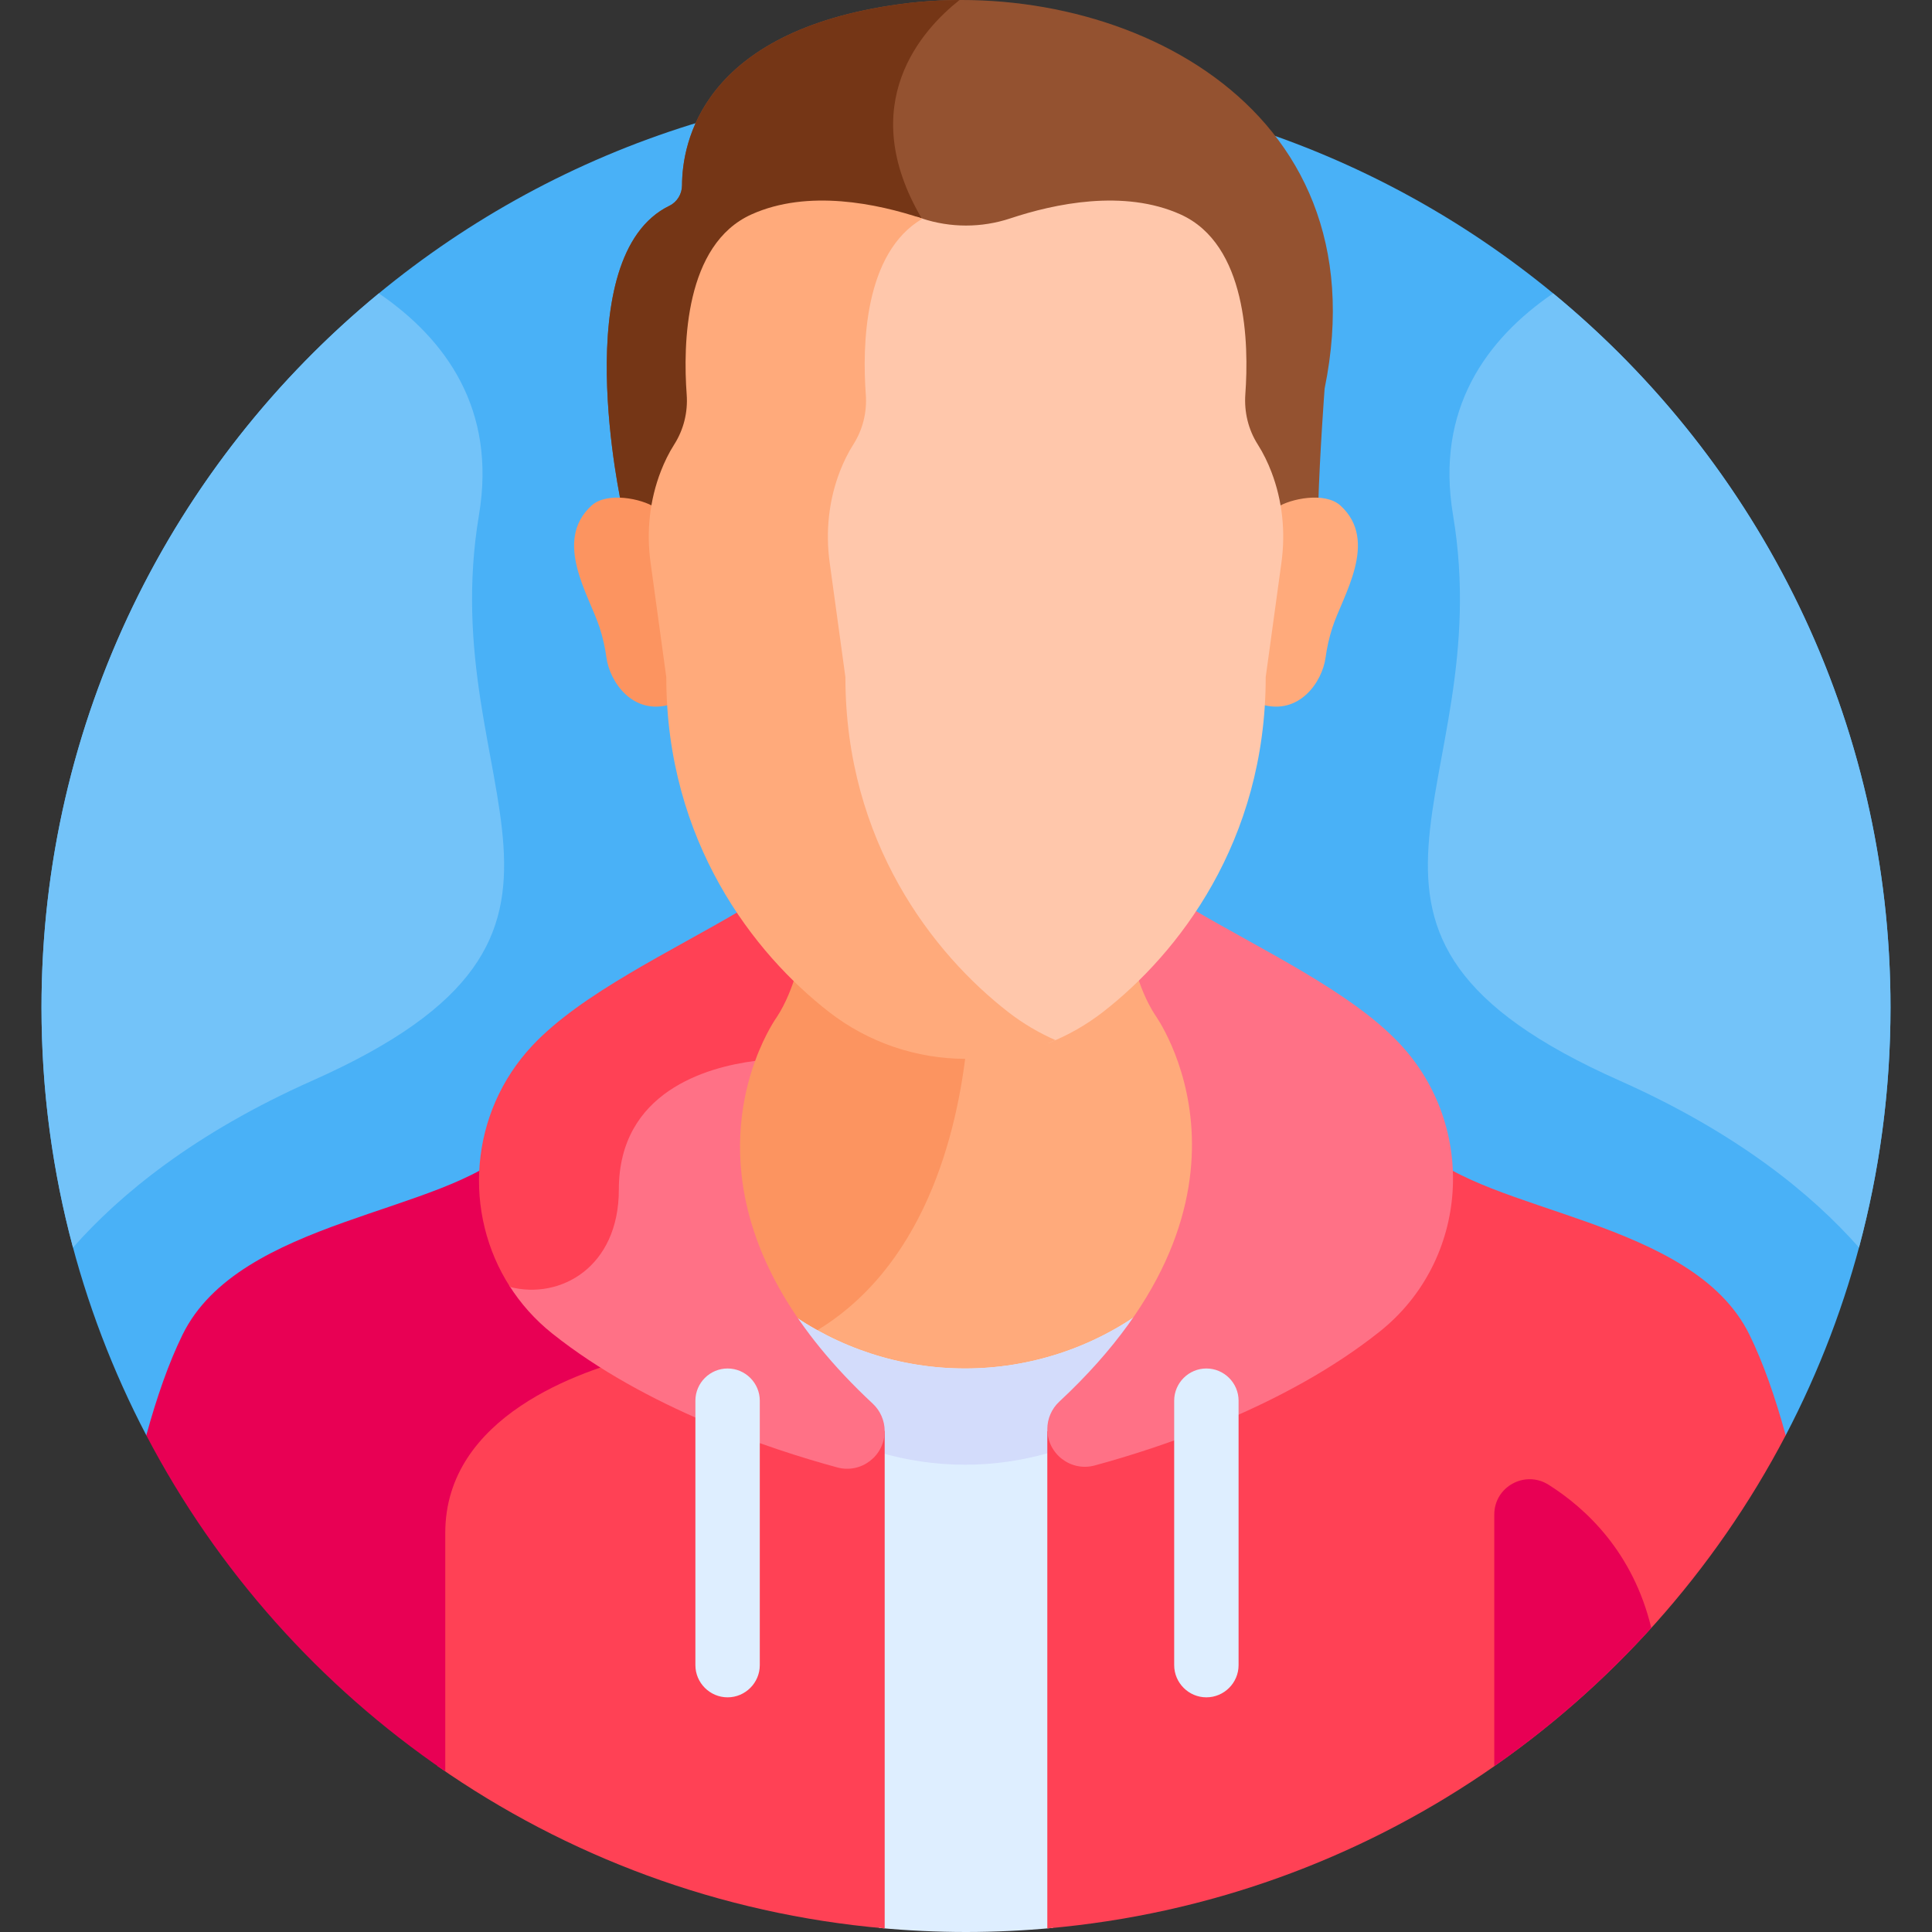 <svg id="Layer_1" enable-background="new 0 0 512 512" height="512" viewBox="0 0 512 512" width="512" xmlns="http://www.w3.org/2000/svg"><rect x="0" y="0" width="512" height="512" fill="#333333" stroke="none"/><g><path d="m473.228 380.375c17.732-33.904 27.774-72.465 27.774-113.377 0-135.311-109.691-245.002-245.002-245.002s-245.002 109.691-245.002 245.002c0 40.912 10.042 79.473 27.774 113.377z" fill="#49b1f7"/><path d="m255.739 364.665c16.167 0 31.902-4.859 45.176-13.856 10.015-14.256 17.523-31.75 16.35-51.508-1.123-18.909-9.598-30.738-9.912-31.167-1.768-2.721-3.295-6.087-4.552-10.011h-3.076c-2.587 2.432-5.174 4.639-7.705 6.604-10.352 8.039-23.125 12.405-36.281 12.405s-25.93-4.366-36.282-12.405c-2.53-1.965-5.117-4.172-7.704-6.604h-2.657c.07.068.136.141.206.209-1.272 4.05-2.83 7.509-4.635 10.293-.62.861-8.829 12.608-9.933 31.198-1.164 19.611 6.223 36.99 16.126 51.188 13.211 8.869 28.833 13.654 44.879 13.654z" fill="#ffaa7b"/><path d="m255.739 277.133c-13.156 0-25.93-4.366-36.282-12.405-2.53-1.965-5.117-4.172-7.704-6.604h-2.657c.07.068.136.141.206.209-1.272 4.05-2.83 7.509-4.635 10.293-.62.861-8.829 12.608-9.933 31.198-1.164 19.611 6.223 36.99 16.126 51.188 1.319.885 2.668 1.718 4.033 2.521 30.062-17.083 38.833-53.238 41.288-76.41-.148.002-.295.01-.442.01z" fill="#fc9460"/><path d="m208.364 347.269c6.513 10.187 14.473 18.896 21.895 25.804 1.71 1.591 2.691 3.845 2.691 6.183v131.656c7.59.709 15.275 1.088 23.05 1.088s15.46-.379 23.05-1.087v-131.358c.085-.412-.473-4.059 2.689-7.003 7.359-6.849 15.245-15.47 21.727-25.544-13.785 10.149-30.511 15.658-47.728 15.658-17.068-.001-33.657-5.413-47.374-15.397z" fill="#deeeff"/><path d="m230.259 373.074c1.71 1.591 2.691 3.845 2.691 6.183v5.609c7.348 2.165 15.017 3.299 22.789 3.299 7.957 0 15.805-1.191 23.311-3.459v-5.152c.085-.412-.473-4.059 2.689-7.003 7.359-6.849 15.245-15.47 21.727-25.544-13.785 10.149-30.511 15.658-47.728 15.658-17.069 0-33.658-5.412-47.375-15.396 6.514 10.187 14.474 18.896 21.896 25.805z" fill="#d3dcfb"/><path d="m473.228 380.375c-2.773-10.113-5.949-19.214-9.59-26.642-15.118-30.84-69.667-32-87.333-49.667 0 0-4.971 69.714-98.756 75.19v131.789c85.209-7.426 157.913-58.46 195.679-130.67z" fill="#ff4155"/><g><path d="m165.528 356.045c-17.947 5.019-49.587 18.061-49.587 47.683v64.294c34.16 23.843 74.68 39.203 118.509 43.024v-131.79c-32.452-1.895-54.264-11.482-68.922-23.211z" fill="#ff4155"/></g><path d="m135.695 304.066c-17.667 17.667-72.215 18.826-87.333 49.667-3.641 7.428-6.817 16.529-9.59 26.642 18.728 35.809 46.051 66.406 79.228 89.064 0-18.552 0-42.684 0-63.201 0-30.946 35.918-43.087 51.846-46.95-31.806-22.372-34.151-55.222-34.151-55.222z" fill="#e80054"/><path d="m370.891 276.536c-12.968-13.811-36.783-24.915-55.172-35.803 0 0-.286.164-.887.49-4.355 6.169-9.079 11.558-13.834 16.164 1.087 3.645 2.722 7.912 5.096 11.566 0 0 34.252 47.001-25.377 102.501-2.02 1.88-3.169 4.522-3.169 7.281 0 6.558 6.226 11.345 12.555 9.629 17.743-4.813 50.752-15.742 75.539-35.486 23.717-18.892 26.003-54.239 5.249-76.342z" fill="#ff7186"/><g><path d="m231.282 371.976c-42.745-39.785-37.247-75.201-30.706-92.068-6.529.971-17.138 3.136-24.18 7.956-9.221 6.311-13.896 15.524-13.896 27.383 0 8.941-3.146 16.305-8.859 20.733-4.317 3.346-12.621 5.232-18.724 4.651 2.988 4.736 6.797 9.071 11.439 12.768 24.787 19.744 57.797 30.673 75.54 35.486 6.329 1.717 12.555-3.071 12.555-9.629-.001-2.759-1.15-5.401-3.169-7.28z" fill="#ff7186"/></g><path d="m164 315.246c0-25.901 23.279-32.453 36.111-34.099 2.707-7.431 5.794-11.673 5.794-11.673 2.378-3.66 4.014-7.935 5.102-11.583-4.835-4.622-9.653-10.048-14.095-16.285-.42-.23-.631-.35-.631-.35-18.389 10.887-42.204 21.991-55.172 35.802-16.815 17.909-18.502 44.509-5.924 64.008 13.181 3.394 28.815-5.139 28.815-25.82z" fill="#ff4155"/><path d="m192.819 449.811c-4.692 0-8.532-3.839-8.532-8.532v-70.083c0-4.693 3.839-8.532 8.532-8.532 4.693 0 8.532 3.839 8.532 8.532v70.083c-.001 4.693-3.84 8.532-8.532 8.532z" fill="#deeeff"/><path d="m319.704 449.811c-4.693 0-8.532-3.839-8.532-8.532v-70.083c0-4.693 3.839-8.532 8.532-8.532 4.692 0 8.532 3.839 8.532 8.532v70.083c0 4.693-3.84 8.532-8.532 8.532z" fill="#deeeff"/><g><path d="m238.457 1.094c-52.68 7.178-57.687 37.046-57.71 48.004-.005 2.298-1.278 4.428-3.344 5.433-27.402 13.33-12.628 79.577-12.628 79.577 2.752.184 7.632 1.298 9.78 2.339.526-3.274 1.385-8.497 2.598-11.612.924-2.374 2.079-4.772 3.523-7.038 2.506-3.932 3.647-8.569 3.307-13.206-.985-13.403-2.51-37.813 15.182-45.774 14.988-6.744 33.374-2.839 45.098 1.06 7.614 2.532 15.862 2.532 23.477 0 11.725-3.899 30.11-7.804 45.098-1.06 17.641 7.938 16.164 32.221 15.19 45.659-.339 4.672.772 9.358 3.297 13.32 1.491 2.339 2.674 4.819 3.613 7.268 1.167 3.044 1.997 8.19 2.51 11.384 2.708-1.312 8.578-2.741 11.889-2.273.405-14.048 1.702-31.192 1.702-31.192 15.61-76.462-55.86-109.618-112.582-101.889z" fill="#945230"/></g><path d="m245.29 60.195c-.286-.857-.628-1.634-1.03-2.319-17.864-30.445.202-50.112 10.031-57.871-5.349.022-10.653.383-15.833 1.089-52.68 7.178-57.687 37.046-57.71 48.004-.005 2.298-1.278 4.428-3.344 5.433-27.402 13.33-12.628 79.577-12.628 79.577 2.752.184 7.632 1.298 9.78 2.339.526-3.274 1.385-8.497 2.598-11.612.924-2.374 2.079-4.772 3.523-7.038 2.506-3.931 3.647-8.569 3.307-13.206-.985-13.403-2.51-37.813 15.182-45.774 14.988-6.744 33.374-2.839 45.098 1.06.339.113.682.215 1.026.318z" fill="#753616"/><path d="m355.256 133.998c-4.103-3.76-13.276-1.854-16.81.448.774 4.821.818 9.753.15 14.623l-4.17 30.372c0 2.448-.077 4.85-.219 7.211 10.169 3.067 16.22-6.062 17.071-12.327.366-2.697.965-5.355 1.796-7.949 2.704-8.447 12.462-22.957 2.182-32.378z" fill="#ffaa7b"/><path d="m156.744 133.998c4.103-3.76 13.276-1.854 16.81.448-.774 4.821-.818 9.753-.149 14.623l4.17 30.372c0 2.448.077 4.85.219 7.211-10.169 3.067-16.22-6.062-17.071-12.327-.366-2.697-.965-5.355-1.796-7.949-2.705-8.447-12.463-22.957-2.183-32.378z" fill="#fc9460"/><g><path d="m336.937 125.063c-.939-2.449-2.122-4.929-3.613-7.268-2.525-3.962-3.636-8.648-3.297-13.32.974-13.439.451-39.721-17.19-47.659-14.987-6.744-33.372-2.839-45.096 1.059-7.614 2.532-15.866 2.532-23.48 0-.408-.136-.826-.271-1.249-.406-15.303 9.214-17.499 34.368-16.562 47.121.341 4.637-.8 9.274-3.307 13.206-1.444 2.266-2.6 4.664-3.523 7.038-2.997 7.701-3.871 16.052-2.749 24.229l4.171 30.379c0 43.674 23.314 73.359 43.145 88.759 3.406 2.645 9.388 6.06 13.809 8.169 5.092-2.034 9.908-4.768 14.286-8.169 19.831-15.4 43.145-45.085 43.145-88.759l4.17-30.372c1.111-8.097.268-16.367-2.66-24.007z" fill="#ffc7ab"/></g><g><path d="m267.185 268.2c-19.831-15.4-43.145-45.085-43.145-88.759l-4.171-30.379c-1.123-8.177-.249-16.528 2.749-24.229.924-2.374 2.079-4.772 3.523-7.038 2.506-3.931 3.647-8.569 3.307-13.206-.943-12.833-.537-37.577 15.026-46.648-.071-.023-.143-.043-.214-.067-11.725-3.899-30.109-7.803-45.096-1.059-17.692 7.96-18.166 34.371-17.182 47.774.341 4.637-.801 9.274-3.307 13.206-1.444 2.266-2.599 4.664-3.523 7.038-2.998 7.701-3.871 16.052-2.749 24.229l4.171 30.379c0 43.674 23.314 73.359 43.145 88.759 10.351 8.038 23.125 12.404 36.281 12.404 8.227 0 16.304-1.708 23.733-4.952-4.451-1.944-8.67-4.44-12.548-7.452z" fill="#ffaa7b"/></g><path d="m411.6 77.746c-17.771 12.145-31.22 30.742-26.537 58.7 12.27 73.253-44.248 110.625 44.083 149.899 31.405 13.964 51.185 30.3 63.502 44.267 5.444-20.286 8.354-41.61 8.354-63.615 0-76.224-34.812-144.316-89.402-189.251z" fill="#73c3f9"/><path d="m100.4 77.746c17.771 12.145 31.22 30.742 26.537 58.7-12.27 73.253 44.248 110.625-44.083 149.899-31.405 13.964-51.185 30.3-63.502 44.267-5.444-20.286-8.354-41.61-8.354-63.615 0-76.224 34.812-144.316 89.402-189.251z" fill="#73c3f9"/><path d="m437.608 431.418c-4.848-20.04-17.209-31.614-27.207-37.935-6.251-3.952-14.401.496-14.401 7.892v66.688c15.223-10.62 29.18-22.927 41.608-36.645z" fill="#e80054"/></g></svg>